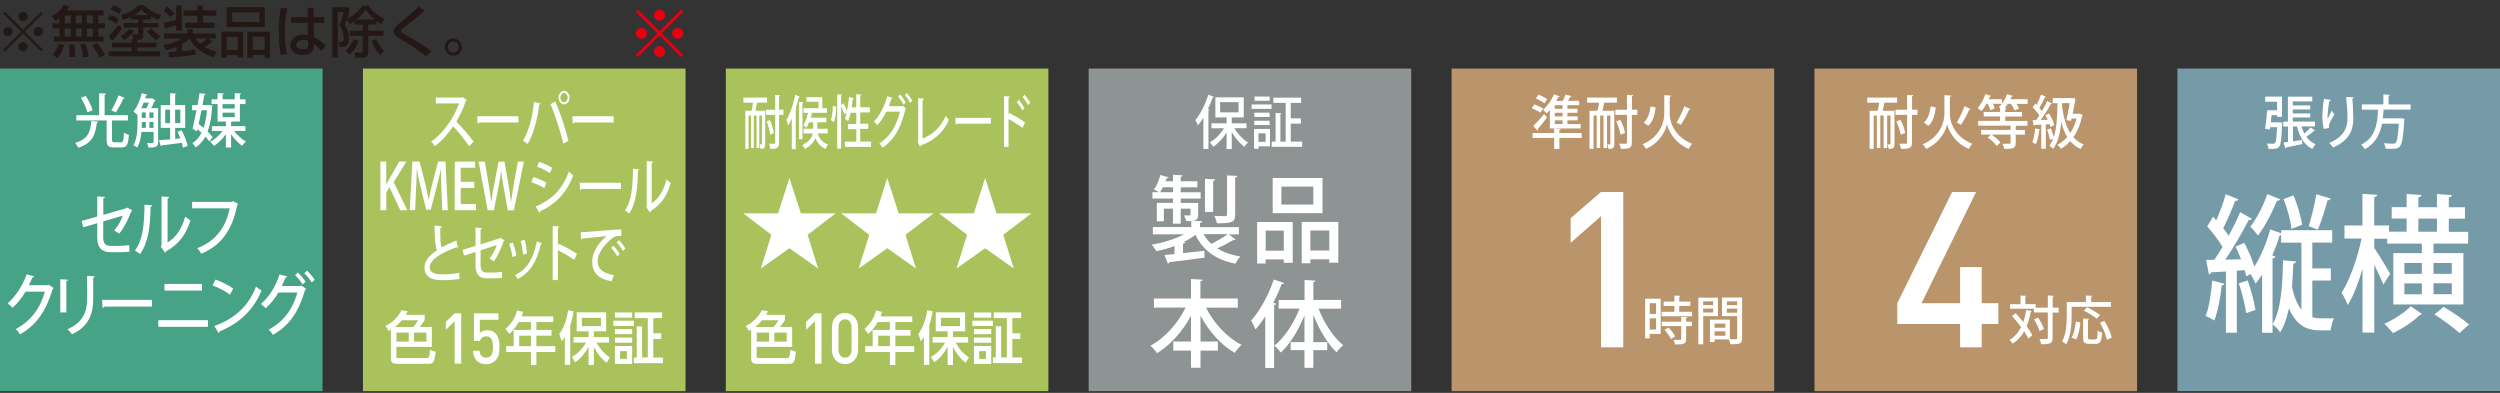 <?xml version="1.0" encoding="UTF-8"?><svg id="uuid-93906d51-2a1d-4f37-86c9-0678bbe8ff5c" xmlns="http://www.w3.org/2000/svg" width="302.25" height="47.5" viewBox="0 0 302.25 47.5"><rect x="0" y="0" width="302.25" height="47.5" fill="#333333" stroke="none"/><g><g><g><rect x="175.5" y="8.29" width="39" height="39" fill="#ba946a"/><g><path d="M188.92,14.55h-.94v.45h.94v-.45Zm0-.91h-.94v.43h.94v-.43Zm0-.92h-.94v.43h.94v-.43Zm-1.54,2.81v-2.22c-.13,.15-.26,.29-.39,.41-.1-.13-.31-.34-.44-.44,.51-.43,1.03-1.16,1.33-1.88l.69,.27c-.03,.06-.1,.07-.16,.06-.07,.15-.16,.32-.24,.47h.77c.13-.24,.25-.54,.33-.76l.73,.18c-.01,.06-.07,.08-.16,.08-.07,.15-.17,.32-.28,.49h1.36v.53h-1.42v.43h1.22v.49h-1.22v.43h1.24v.48h-1.24v.45h1.61v.53h-3.74Zm-1.38-4.08c.36,.13,.81,.36,1.05,.54l-.33,.51c-.22-.19-.68-.44-1.03-.6l.32-.46Zm-.62,3.77c.36-.34,.88-.9,1.31-1.45l.33,.45c-.36,.5-.79,1.02-1.1,1.38,0,.03,.01,.05,.01,.08,0,.05-.02,.09-.05,.12l-.51-.57Zm5.85,.86v.6h-2.7v1.33h-.63v-1.33h-2.61v-.6h2.61v-.54l.79,.06c0,.06-.05,.1-.16,.11v.37h2.7Zm-5.72-3.46c.34,.12,.81,.34,1.05,.5l-.32,.51c-.23-.17-.69-.41-1.05-.55l.31-.46Z" fill="#fff"/><path d="M195.9,14.49c.27,.5,.51,1.16,.57,1.59l-.55,.21c-.05-.43-.28-1.1-.53-1.62l.51-.18Zm2.05-1.22v.62h-.66v3.33c0,.64-.24,.79-1.32,.78-.03-.18-.12-.46-.21-.63,.21,0,.41,.01,.56,.01,.34,0,.38,0,.38-.16v-3.33h-1.4v-.62h1.4v-1.8l.75,.04c0,.06-.05,.1-.15,.12v1.63h.66Zm-2.78,.13v4c0,.49-.15,.6-.71,.6-.01-.15-.08-.39-.14-.54,.14,0,.26,0,.31,0,.04,0,.06-.02,.06-.08v-3.41h-.4v3.93h-.43v-3.93h-.4v3.93h-.42v-3.93h-.38v4.03h-.49v-4.61h.97c.07-.29,.14-.66,.19-.98h-1.45v-.61h3.6v.61h-1.52c-.06,.31-.15,.67-.23,.98h1.45Z" fill="#fff"/><path d="M202.7,14.82c.32-.52,.72-1.35,.94-1.98l.75,.36c-.03,.06-.1,.07-.18,.06-.24,.56-.67,1.34-.99,1.83l-.52-.28Zm-3.98,0c.51-.43,.73-1.18,.83-1.97l.62,.15c-.11,.86-.32,1.72-.9,2.21l-.55-.39Zm2.49-3.32l.84,.06c0,.08-.08,.13-.18,.16v2.06c0,.93,.53,2.75,2.71,3.6-.14,.15-.33,.43-.42,.62-1.76-.74-2.47-2.28-2.62-2.98-.15,.71-.81,2.2-2.53,2.98-.08-.15-.29-.43-.43-.56,2.12-.87,2.63-2.72,2.63-3.65v-2.29Z" fill="#fff"/></g><polygon points="193.56 41.99 193.56 26.14 189.89 29.36 189.89 26.38 193.56 23.21 196.25 23.21 196.25 41.99 193.56 41.99" fill="#fff"/><g><path d="M202.01,40.98c-.13-.31-.47-.77-.77-1.1l.48-.28c.32,.32,.67,.76,.81,1.07l-.52,.31Zm1.99-2.63c0,.06-.04,.09-.15,.11v.44h.7v.53h-.7v1.56c0,.58-.24,.66-1.34,.66-.02-.16-.11-.4-.19-.56,.18,0,.36,0,.5,0,.43,0,.44,0,.44-.11v-1.56h-2.36v-.53h2.36v-.58l.73,.03Zm-.98-.65h1.55v.54h-3.68v-.54h1.54v-.71h-1.3v-.53h1.3v-.73l.74,.04c0,.06-.04,.09-.15,.11v.58h1.34v.53h-1.34v.71Zm-3.57,2.14h.77v-1.35h-.77v1.35Zm.77-3.18h-.77v1.3h.77v-1.3Zm.56-.54v4.25h-1.33v.54h-.55v-4.79h1.88Z" fill="#fff"/><path d="M208.78,37.8h1.25v-.49h-1.25v.49Zm1.25-1.36h-1.25v.45h1.25v-.45Zm-2.74,4.15h1.3v-.53h-1.3v.53Zm1.3-1.47h-1.3v.5h1.3v-.5Zm2.03-3.13v4.89c0,.7-.3,.74-1.42,.74-.02-.16-.11-.42-.19-.59h-1.73v.32h-.55v-2.7h2.41v2.36c.16,0,.32,0,.45,0,.42,0,.43,0,.43-.15v-2.64h-1.83v-2.25h2.42Zm-4.71,1.79h1.21v-.48h-1.21v.48Zm1.21-1.35h-1.21v.45h1.21v-.45Zm.57,1.79h-1.77v3.41h-.59v-5.64h2.37v2.24Z" fill="#fff"/></g></g><g><rect x="219.37" y="8.29" width="39" height="39" fill="#ba946a"/><g><path d="M229.77,14.49c.27,.5,.51,1.16,.57,1.59l-.55,.21c-.05-.43-.28-1.1-.53-1.62l.51-.18Zm2.05-1.22v.62h-.66v3.33c0,.64-.24,.79-1.32,.78-.03-.18-.12-.46-.21-.63,.21,0,.41,.01,.56,.01,.34,0,.38,0,.38-.16v-3.33h-1.4v-.62h1.4v-1.8l.75,.04c0,.06-.05,.1-.15,.12v1.63h.66Zm-2.78,.13v4c0,.49-.15,.6-.71,.6-.01-.15-.08-.39-.14-.54,.14,0,.26,0,.31,0,.04,0,.06-.02,.06-.08v-3.41h-.4v3.93h-.43v-3.93h-.4v3.93h-.42v-3.93h-.38v4.03h-.49v-4.61h.97c.07-.29,.14-.66,.19-.98h-1.45v-.61h3.61v.61h-1.52c-.06,.31-.15,.67-.23,.98h1.45Z" fill="#fff"/><path d="M236.57,14.82c.32-.52,.72-1.35,.94-1.98l.75,.36c-.03,.06-.1,.07-.18,.06-.24,.56-.67,1.34-.99,1.83l-.52-.28Zm-3.98,0c.51-.43,.73-1.18,.83-1.97l.62,.15c-.11,.86-.32,1.72-.9,2.21l-.55-.39Zm2.49-3.32l.84,.06c0,.08-.08,.13-.18,.16v2.06c0,.93,.53,2.75,2.71,3.6-.14,.15-.33,.43-.42,.62-1.76-.74-2.47-2.28-2.62-2.98-.15,.71-.8,2.2-2.53,2.98-.08-.15-.29-.43-.43-.56,2.12-.87,2.63-2.72,2.63-3.65v-2.29Z" fill="#fff"/><path d="M245.14,12v.56h-1.35c.13,.2,.25,.4,.31,.55l-.53,.24c-.08-.21-.26-.53-.44-.79h-.39c-.12,.19-.25,.36-.39,.53h.24c0,.07-.05,.11-.15,.13v.32h2.03v.55h-2.03v.53h2.68v.58h-1.28s-.06,.06-.14,.06v.45h1.11v.57h-1.11v1c0,.67-.3,.72-1.39,.72-.03-.19-.13-.44-.21-.62,.38,0,.73,0,.84,0,.1,0,.14-.04,.14-.13v-.98h-2.31c.4,.26,.86,.65,1.09,.95l-.45,.43c-.21-.31-.67-.73-1.09-1.01l.4-.37h-1.2v-.57h3.56v-.51h-3.92v-.58h2.65v-.53h-1.98v-.55h1.98v-.47c-.06-.04-.12-.08-.16-.11,.13-.11,.25-.25,.38-.4h-1.09c.1,.2,.18,.4,.22,.55l-.53,.23c-.05-.2-.17-.51-.3-.78h-.17c-.18,.33-.39,.64-.6,.87-.12-.11-.34-.26-.48-.34,.38-.4,.75-1.07,.96-1.71l.69,.23c-.02,.06-.08,.08-.16,.07-.04,.1-.08,.22-.13,.32h1.6v.53c.25-.33,.48-.74,.62-1.15,.31,.1,.51,.16,.69,.23-.02,.05-.07,.08-.15,.07-.04,.1-.09,.22-.14,.32h2.08Z" fill="#fff"/><path d="M249.83,14.54c.14-.63,.29-1.45,.4-2.07h-.93c0,.13,0,.25,0,.38,.18,1.27,.47,2.39,.99,3.23,.33-.48,.59-1.07,.77-1.74h-.61l-.06,.27-.55-.08Zm1.59-.81l.38,.18s-.05,.07-.07,.1c-.21,1.03-.58,1.89-1.06,2.57,.34,.39,.75,.69,1.25,.88-.13,.13-.3,.37-.38,.55-.51-.22-.91-.54-1.25-.94-.34,.38-.72,.69-1.13,.92-.08-.15-.29-.39-.42-.49,.44-.23,.84-.54,1.19-.93-.32-.51-.54-1.12-.72-1.81h0c-.14,1.37-.42,2.5-.98,3.24-.1-.1-.32-.3-.46-.39,.18-.23,.33-.51,.46-.84l-.38,.15c-.06-.34-.21-.85-.36-1.25l.47-.16c.13,.34,.26,.75,.34,1.07,.34-1.04,.43-2.48,.45-4.1h-.58v-.62h2.44s.32,.06,.32,.06l-.03,.14c-.07,.42-.19,1.06-.31,1.69h.75l.1-.02Zm-3.52,1.64c-.03-.1-.06-.23-.1-.36l-.46,.03v2.95h-.55v-2.92c-.31,.02-.59,.03-.81,.04-.01,.06-.06,.09-.11,.1l-.13-.69h.43c.12-.17,.25-.36,.38-.56-.19-.32-.51-.7-.81-.99l.31-.44c.06,.05,.11,.1,.17,.16,.21-.39,.42-.89,.54-1.26l.62,.28s-.09,.06-.16,.06c-.16,.37-.43,.9-.66,1.28,.12,.13,.22,.27,.31,.39,.25-.42,.47-.86,.64-1.22l.6,.3s-.08,.06-.16,.06c-.31,.57-.79,1.33-1.23,1.92l.86-.02c-.09-.2-.19-.39-.29-.56l.45-.2c.26,.43,.54,1.02,.63,1.4l-.48,.24Zm-1.21,.31s-.06,.08-.14,.08c-.07,.58-.22,1.26-.41,1.68-.11-.09-.31-.18-.44-.24,.18-.39,.29-1.06,.36-1.68l.62,.16Z" fill="#fff"/></g><polygon points="239.59 39.17 239.59 41.99 236.98 41.99 236.98 39.17 229.38 39.17 229.38 36.66 236.01 23.21 238.91 23.21 232.31 36.66 236.98 36.66 236.98 32.29 239.59 32.29 239.59 36.66 241.6 36.66 241.6 39.17 239.59 39.17" fill="#fff"/><g><path d="M246.39,38.38c.3,.43,.61,1,.71,1.39l-.52,.26c-.1-.38-.38-.97-.67-1.41l.48-.23Zm2.5-1.17v.58h-.73v3.06c0,.67-.26,.77-1.39,.77-.02-.18-.11-.46-.19-.64,.23,0,.43,.01,.6,.01,.37,0,.4,0,.4-.15v-3.06h-1.68v-.45h-2.88v-.55h1.26v-1.05l.72,.04c0,.05-.04,.08-.14,.1v.9h1.25v.43h1.47v-1.48l.74,.04c0,.06-.04,.09-.15,.11v1.33h.73Zm-5.2,.66c.3,.32,.63,.69,.93,1.06,.15-.44,.27-.93,.35-1.46l.7,.14s-.06,.08-.15,.08c-.12,.65-.28,1.24-.5,1.76,.29,.39,.54,.76,.69,1.08l-.48,.41c-.12-.26-.3-.56-.51-.88-.35,.62-.8,1.12-1.39,1.48-.08-.13-.25-.34-.37-.45,.61-.35,1.06-.88,1.39-1.55-.34-.47-.73-.93-1.1-1.33l.42-.34Z" fill="#fff"/><path d="M254.71,41.07c-.09-.55-.43-1.41-.82-2.07l.54-.2c.4,.64,.77,1.47,.87,2.03l-.59,.24Zm-2.38-3.91c.52,.24,1.22,.64,1.57,.93l-.42,.44c-.33-.29-1.01-.71-1.55-.98l.4-.39Zm.12,3.62c0,.22,.04,.26,.24,.26h.65c.21,0,.25-.16,.26-1.07,.13,.1,.38,.2,.54,.24-.06,1.06-.2,1.36-.76,1.36h-.79c-.59,0-.74-.18-.74-.79v-2.27l.74,.04c0,.05-.04,.09-.15,.1v2.12Zm-.93-1.79c-.07,.71-.22,1.55-.53,2.06l-.54-.25c.3-.48,.45-1.25,.52-1.93l.54,.12Zm-1.06-1.9v1.06c0,1-.09,2.49-.65,3.48-.11-.1-.37-.28-.51-.34,.52-.91,.57-2.22,.57-3.14v-1.63h2.32v-.79l.77,.04c0,.06-.04,.09-.14,.11v.64h2.39v.57h-4.74Z" fill="#fff"/></g></g></g><g><rect x="263.25" y="8.29" width="39" height="39" fill="#769ba8"/><g><path d="M278.25,15.29c.09,.3,.2,.59,.34,.85,.27-.23,.57-.51,.76-.73l.57,.38s-.1,.05-.16,.04c-.23,.21-.61,.5-.92,.7,.29,.41,.67,.72,1.13,.9-.14,.13-.32,.4-.41,.58-.98-.48-1.54-1.44-1.85-2.72h-.49v1.79l1.1-.16,.03,.5c-.73,.16-1.47,.31-1.96,.41,0,.06-.05,.1-.1,.1l-.21-.7c.16-.02,.34-.04,.54-.07v-1.87h-.57v-.58h.56v-3.02h2.94v.57h-2.35v.49h2.1v.48h-2.1v.49h2.1v.48h-2.1v.5h2.68v.58h-1.64Zm-2.79-.5h.13s.34,.03,.34,.03c0,.06,0,.14-.02,.21-.08,1.78-.16,2.46-.35,2.7-.19,.24-.42,.27-.88,.27-.14,0-.28,0-.43,0-.01-.2-.08-.47-.19-.65,.32,.03,.62,.03,.75,.03,.11,0,.17-.01,.24-.08,.12-.13,.19-.65,.25-1.92h-.84l-.04,.29-.57-.1c.1-.59,.2-1.52,.25-2.24h1.2v-1.03h-1.44v-.62h2.03v2.45h-.58v-.2h-.68c-.03,.29-.06,.58-.09,.86h.94Z" fill="#fff"/><path d="M284.57,11.76c0,.09-.06,.13-.17,.16,.05,.58,.11,1.56,.11,2.41,0,1.36-.43,2.61-2.44,3.51-.1-.15-.32-.43-.46-.56,1.78-.74,2.2-1.88,2.2-2.93,0-.92-.08-1.92-.16-2.62l.91,.04Zm-3.62,3.83c-.12-.43-.18-1.02-.18-1.42,0-.59,.06-1.35,.2-2.22l.84,.13c-.02,.09-.1,.11-.18,.13-.12,.55-.23,1.43-.23,1.95,0,.1,0,.18,.01,.24,.13-.32,.36-.76,.5-1.02,.07,.13,.23,.34,.31,.44-.38,.65-.66,1.17-.66,1.47,0,.06,0,.12,.02,.19l-.64,.11Z" fill="#fff"/><path d="M291.44,13.25h-3.26c-.03,.34-.05,.7-.1,1.06h2.12l.14-.02,.36,.07c0,.06-.01,.14-.02,.2-.13,2.05-.27,2.84-.53,3.14-.21,.24-.43,.29-1.01,.29-.21,0-.47,0-.73-.02,0-.2-.1-.47-.21-.65,.46,.04,.92,.05,1.1,.05,.15,0,.23-.01,.32-.09,.18-.17,.31-.83,.4-2.33h-2.03c-.23,1.2-.75,2.37-2.09,3.09-.09-.18-.27-.41-.44-.55,1.8-.88,1.97-2.64,2.05-4.23h-1.96v-.64h2.6v-1.21l.79,.06c0,.06-.04,.1-.16,.11v1.05h2.66v.64Z" fill="#fff"/><path d="M281.79,24.01c-.05,.13-.18,.2-.39,.21-.27,1.04-.77,2.6-1.17,3.55-.31-.13-.79-.32-1.11-.43,.34-1.06,.74-2.69,.92-3.85l1.76,.52Zm-4.51-.39c.48,1.11,.9,2.58,1.05,3.55l-1.29,.5c-.1-.98-.5-2.47-.95-3.6l1.19-.45Zm-1.61,.48c-.08,.14-.21,.2-.37,.16-.6,1.45-1.48,3.13-2.3,4.21-.23-.27-.66-.81-.93-1.06,.73-.93,1.55-2.49,2.05-3.94l1.56,.63Zm-4.11,13.77c-.13-.99-.5-2.47-.89-3.62l1.08-.34c.4,1.13,.79,2.6,.93,3.56l-1.13,.39Zm8,.48c.34,.11,.69,.14,1.05,.14h1.56c-.19,.34-.35,1.06-.4,1.45h-1.3c-1.53,0-2.83-.54-3.74-2.67-.23,1.11-.56,2.11-1.06,2.92-.19-.32-.58-.75-.92-.97,1.05-1.77,1.22-4.89,1.27-7.75l1.58,.14c-.02,.14-.13,.23-.34,.27-.03,.89-.08,1.84-.16,2.79,.27,1.31,.68,2.18,1.14,2.78v-8.11h-2.45v-.89s-.11,.02-.18,.02c-.24,.81-.56,1.63-.9,2.42l.39,.11c-.03,.13-.13,.21-.35,.25v8.99h-1.26v-7.04c-.26,.39-.51,.77-.79,1.09-.11-.27-.39-.81-.6-1.15l-.53,.27c-.05-.23-.11-.48-.19-.75l-.95,.07v7.5h-1.32v-7.41c-.68,.03-1.29,.09-1.79,.11-.03,.14-.15,.23-.26,.25l-.34-1.75,1-.02c.32-.47,.64-.98,.98-1.56-.47-.79-1.19-1.76-1.85-2.47l.71-1.18c.13,.13,.26,.27,.39,.43,.44-1,.89-2.22,1.14-3.15l1.53,.63c-.06,.13-.19,.18-.4,.18-.34,.98-.93,2.31-1.43,3.31,.24,.3,.48,.63,.66,.91,.53-.99,1.03-2.01,1.38-2.86l1.43,.8c-.06,.11-.21,.16-.4,.16-.71,1.4-1.82,3.31-2.82,4.78l1.9-.04c-.21-.52-.43-1.06-.66-1.52l1.05-.47c.48,.89,.97,2,1.22,2.88,.77-1.2,1.48-2.86,1.92-4.51l1.32,.48v-.38h6.17v1.5h-2.4v3.12h2.24v1.47h-2.24v4.42Zm-10.63-4.06c-.03,.13-.13,.21-.32,.2-.16,1.49-.48,3.2-.9,4.26-.26-.18-.74-.41-1.05-.55,.42-1,.66-2.7,.8-4.28l1.47,.38Z" fill="#fff"/><path d="M297.34,40.27c-.64-.63-1.98-1.59-3.01-2.26l1.1-.91c1.01,.59,2.37,1.5,3.08,2.13l-1.16,1.04Zm-.92-6.02h-2.21v1.32h2.21v-1.32Zm0-2.45h-2.21v1.31h2.21v-1.31Zm-4.04-3.78h2.25v-1.59h-2.25v1.59Zm-1.69,7.56h2.11v-1.32h-2.11v1.32Zm0-2.47h2.11v-1.31h-2.11v1.31Zm2.13,4.85c-.05,.07-.16,.11-.29,.13-.69,.73-2.09,1.66-3.24,2.18-.23-.34-.68-.82-1.02-1.13,1.14-.48,2.51-1.4,3.19-2.11l1.35,.93Zm-5.77-7.97c.45,.65,1.66,2.63,1.92,3.1l-.82,1.32c-.21-.57-.68-1.54-1.1-2.4v8.2h-1.42v-7.72c-.5,1.74-1.13,3.35-1.79,4.39-.16-.45-.5-1.11-.74-1.49,.98-1.5,1.93-4.21,2.41-6.55h-2.06v-1.58h2.17v-3.82l1.79,.11c-.02,.14-.13,.25-.37,.29v3.42h1.79v.75h2.13v-1.59h-1.8v-1.38h1.8v-1.59l1.79,.13c-.02,.14-.13,.23-.37,.29v1.18h2.25v-1.59l1.8,.13c-.02,.14-.11,.23-.37,.29v1.18h1.95v1.38h-1.95v1.59h2.34v1.42h-4.19v1.15h3.61v6.21h-8.47v-6.21h3.45v-1.15h-4.19v-.59h-1.56v1.15Z" fill="#fff"/></g></g><g><rect y="8.29" width="39" height="39" fill="#47a385"/><g><path d="M13.46,13.33c.3-.47,.66-1.23,.86-1.8l.77,.32s-.09,.08-.19,.08c-.21,.5-.6,1.21-.9,1.66l-.55-.25Zm-3.09-1.73c.35,.54,.7,1.26,.83,1.73l-.63,.25c-.12-.46-.45-1.21-.78-1.76l.58-.22Zm3.18,5.31c0,.24,.05,.29,.3,.29h.8c.25,0,.3-.17,.33-1.17,.14,.11,.42,.23,.6,.28-.08,1.19-.24,1.51-.88,1.51h-.94c-.69,0-.87-.21-.87-.91v-2.35h-3.66v-.63h2.76v-2.66l.83,.04c0,.06-.06,.11-.17,.12v2.5h2.82v.63h-1.85l-.08,.02v2.33Zm-1.67-2.2c-.01,.06-.07,.1-.17,.12-.17,1.34-.44,2.45-2.24,3.03-.07-.17-.25-.44-.39-.58,1.63-.48,1.85-1.4,1.96-2.65l.84,.08Z" fill="#fff"/><path d="M21.8,13.26h-.63v1.63h.63v-1.63Zm-1.83,1.63h.59v-1.63h-.59v1.63Zm2,.86c.32,.61,.62,1.4,.71,1.9l-.55,.2c-.03-.17-.08-.37-.14-.58-.92,.12-1.84,.24-2.45,.31-.01,.06-.05,.09-.1,.1l-.22-.73,1.35-.1v-1.39h-1.14v-2.75h1.14v-1.44l.76,.05c0,.06-.05,.09-.15,.1v1.29h1.21v2.75h-1.21v1.33l.63-.06c-.1-.28-.23-.56-.34-.81l.51-.17Zm-3.91-.29h.5v-.71h-.5v.71Zm0-1.2h.5v-.67h-.5v.67Zm-.92,0h.48v-.67h-.48v.67Zm0,.49v.22c0,.15,0,.32,0,.49h.49v-.71h-.48Zm.57-1.67c.1-.19,.21-.43,.29-.67h-.63c-.09,.23-.19,.46-.3,.67h.64Zm1.41,0v4.1c0,.62-.35,.66-1.17,.66-.02-.15-.1-.41-.19-.55,.16,0,.31,0,.43,0,.36,0,.38,0,.38-.13v-1.21h-1.47c-.06,.67-.2,1.37-.52,1.89-.1-.09-.33-.24-.46-.29,.45-.74,.5-1.8,.5-2.59v-1.18l-.06,.08c-.1-.11-.3-.28-.43-.37,.43-.5,.8-1.37,1.01-2.22l.68,.19s-.06,.08-.15,.08c-.03,.12-.07,.25-.11,.36h.74l.09-.03,.41,.27s-.06,.06-.11,.06c-.1,.27-.26,.6-.41,.88h.84Z" fill="#fff"/><path d="M26.91,14.16h1.47v-.54h-1.47v.54Zm1.47-1.57h-1.47v.53h1.47v-.53Zm1.29,3.24h-1.38c.38,.5,.94,1,1.44,1.28-.15,.12-.35,.36-.46,.52-.45-.32-.96-.85-1.33-1.4v1.61h-.63v-1.61c-.41,.57-.95,1.1-1.44,1.42-.1-.15-.31-.39-.45-.51,.52-.27,1.11-.79,1.5-1.31h-1.3v-.57h1.69v-.57h-1v-2.11h-.73v-.57h.73v-.75l.75,.04c0,.06-.05,.1-.15,.12v.59h1.47v-.75l.78,.04c0,.06-.05,.1-.16,.12v.59h.68v.57h-.68v2.11h-.92s-.07,.06-.14,.06v.5h1.73v.57Zm-5.31-2.5c-.11,.56-.23,1.13-.34,1.65,.19,.15,.39,.32,.59,.49,.21-.6,.34-1.31,.42-2.14h-.67Zm1.32-.56s-.02,.08-.03,.12c-.07,1.23-.25,2.23-.55,3.02,.25,.25,.47,.48,.61,.68l-.39,.52c-.12-.17-.29-.39-.49-.6-.3,.57-.7,1-1.18,1.32-.09-.16-.25-.4-.39-.53,.46-.26,.82-.69,1.1-1.25-.16-.15-.32-.3-.49-.44l-.07,.27-.52-.33c.14-.58,.32-1.39,.48-2.22h-.54v-.62h.66c.1-.5,.18-1,.24-1.44l.76,.08c0,.06-.06,.09-.17,.1-.07,.38-.14,.81-.23,1.25h.87s.33,.06,.33,.06Z" fill="#fff"/><path d="M15.99,25.45s-.06,.09-.13,.11c-.31,.89-.89,2.03-1.45,2.69-.16-.13-.42-.29-.62-.39,.46-.48,.85-1.2,1.06-1.79l-2.37,.7v1.98c0,.73,.33,.98,.88,.98h1.17c.28,0,.8-.05,1.09-.1,0,.25,.01,.57,.03,.8-.29,.04-.8,.06-1.09,.06h-1.19c-1.03,0-1.61-.53-1.61-1.71v-1.79l-1.7,.48-.18-.76,1.88-.53v-2.43l.93,.06c0,.1-.08,.15-.2,.17v1.99l2.8-.8,.09-.08,.62,.34Z" fill="#fff"/><path d="M20.25,29.32c1.08-.63,1.77-1.78,2.14-3.13,.15,.14,.47,.35,.64,.45-.52,1.67-1.39,2.88-2.92,3.73-.03,.07-.09,.14-.14,.19l-.54-.74,.1-.15v-5.92l.91,.06c-.01,.08-.06,.16-.18,.18v5.33Zm-1.87-4.49c0,.09-.07,.15-.17,.16-.04,2.28-.23,4.23-1.27,5.73-.16-.13-.43-.31-.63-.43,1.01-1.3,1.14-3.4,1.16-5.54l.92,.07Z" fill="#fff"/><path d="M28.8,24.66s-.06,.09-.12,.11c-.6,3.09-1.96,4.9-4.34,5.9-.11-.2-.34-.51-.49-.67,2.22-.82,3.5-2.6,3.92-4.81h-4.54v-.78h4.81l.13-.1,.63,.35Z" fill="#fff"/><path d="M6.49,34.82c-.02,.06-.09,.11-.13,.14-.79,2.66-1.95,4.33-3.93,5.46-.12-.19-.33-.46-.53-.63,1.85-1,2.97-2.53,3.53-4.53H3.09c-.39,.68-.96,1.4-1.58,1.95-.14-.16-.39-.39-.59-.53,.96-.84,1.82-2.12,2.3-3.52l.92,.26c-.02,.08-.11,.12-.22,.12-.13,.33-.28,.64-.43,.94h2.3l.11-.05,.59,.39Z" fill="#fff"/><path d="M11.46,33.41c0,.08-.07,.14-.19,.16v2.58c0,1.73-.51,3.33-2.57,4.26-.11-.16-.38-.47-.54-.61,1.95-.84,2.37-2.21,2.37-3.65v-2.8l.93,.06Zm-4.17,4.35v-4l.93,.06c0,.07-.07,.14-.2,.16v3.79h-.73Z" fill="#fff"/><path d="M12.34,36.25h6.04v.82h-5.75c-.04,.08-.14,.14-.23,.15l-.06-.97Z" fill="#fff"/></g><path d="M24.42,35.13h-4.53v-.8h4.53v.8Zm.72,4.38h-6v-.8h6v.8Z" fill="#fff"/><g><path d="M25.91,39.41c2.5-.87,4.19-2.49,5.04-4.76,.21,.19,.46,.34,.67,.47-.9,2.24-2.65,3.99-5.07,4.94,0,.08-.06,.17-.12,.2l-.52-.85Zm.14-5.61c.74,.25,1.61,.69,2.14,1.09l-.38,.74c-.52-.41-1.38-.84-2.1-1.13l.34-.7Z" fill="#fff"/><path d="M37.11,32.72c.32,.3,.72,.76,.93,1.11l-.35,.32c-.19-.32-.58-.8-.9-1.11l.32-.32Zm-1.11,.23c.33,.29,.73,.78,.94,1.11l-.35,.34c-.2-.35-.61-.84-.91-1.12l.32-.33Zm1.01,1.98c-.02,.06-.09,.1-.13,.13-.81,2.77-1.97,4.33-3.87,5.42-.12-.19-.33-.46-.53-.62,1.78-.97,2.88-2.39,3.47-4.49h-2.29c-.39,.68-.93,1.35-1.54,1.9-.14-.16-.39-.38-.59-.52,.97-.79,1.81-2.13,2.27-3.58l.93,.26c-.03,.09-.12,.13-.22,.13-.13,.33-.3,.73-.44,1.02h2.24l.11-.06,.58,.39Z" fill="#fff"/></g></g><g><rect x="87.75" y="8.29" width="39" height="39" fill="#a9c25c"/><polygon points="91.98 32.46 93.26 28.39 89.86 25.79 94.07 25.79 95.44 21.52 96.82 25.79 101.04 25.79 97.64 28.39 98.91 32.46 95.44 30.01 91.98 32.46" fill="#fff"/><polygon points="103.82 32.46 105.09 28.39 101.69 25.79 105.91 25.79 107.27 21.52 108.65 25.79 112.87 25.79 109.47 28.39 110.74 32.46 107.27 30.01 103.82 32.46" fill="#fff"/><polygon points="115.65 32.46 116.92 28.39 113.52 25.79 117.74 25.79 119.1 21.52 120.48 25.79 124.7 25.79 121.3 28.39 122.57 32.46 119.1 30.01 115.65 32.46" fill="#fff"/><g><path d="M93.09,14.49c.21,.5,.4,1.16,.46,1.59l-.44,.21c-.04-.43-.22-1.1-.42-1.62l.41-.18Zm1.63-1.22v.62h-.53v3.33c0,.64-.19,.79-1.05,.78-.02-.18-.1-.46-.16-.63,.16,0,.32,.01,.44,.01,.27,0,.3,0,.3-.16v-3.33h-1.12v-.62h1.12v-1.8l.59,.04c0,.06-.04,.1-.12,.12v1.63h.53Zm-2.21,.13v4c0,.49-.12,.6-.57,.6,0-.15-.06-.39-.11-.54,.11,0,.2,0,.24,0,.03,0,.05-.02,.05-.08v-3.41h-.32v3.93h-.34v-3.93h-.32v3.93h-.34v-3.93h-.3v4.03h-.39v-4.61h.77c.06-.29,.11-.66,.15-.98h-1.15v-.61h2.86v.61h-1.21c-.05,.31-.12,.67-.19,.98h1.15Z" fill="#fff"/><path d="M100.05,16.13h-1.19c.13,.49,.44,1.05,1.25,1.33-.11,.13-.23,.38-.28,.55-.69-.28-1.04-.8-1.24-1.32-.2,.48-.58,.95-1.28,1.32-.07-.14-.21-.36-.31-.48,.84-.38,1.15-.91,1.26-1.4h-1.1v-.57h1.16v-.78h-.5c-.1,.26-.22,.5-.34,.68-.09-.1-.25-.25-.36-.32,.23-.35,.44-.93,.57-1.5h-.54v-.56h1.82v-.78h-1.48v-.55h1.93v1.33h.56v.56h-2.07l.32,.13s-.05,.08-.11,.08c-.03,.13-.07,.25-.1,.38h1.88v.55h-1.09v.78h1.26v.57Zm-2.92-3.79c0,.06-.04,.09-.11,.11v4.37h-.43v-4.52l.54,.05Zm-1.39,1.97c-.14,.32-.29,.62-.44,.88-.04-.17-.15-.53-.22-.69,.42-.69,.83-1.87,1.07-3.04l.55,.24s-.06,.08-.13,.08c-.11,.45-.24,.9-.38,1.35l.13,.06s-.05,.09-.12,.11v4.72h-.47v-3.7Z" fill="#fff"/><path d="M104.01,17.12h1.3v.64h-3.17v-.64h1.39v-1.5h-1.02v-.62h1.02v-1.37h-.68c-.09,.39-.19,.74-.31,1.02-.09-.09-.28-.23-.4-.3,.09-.21,.17-.46,.23-.76l-.28,.25c-.08-.26-.25-.67-.4-1v5.13h-.47v-6.57l.59,.04c0,.06-.04,.1-.12,.12v1.16l.29-.24c.15,.29,.32,.67,.42,.94,.11-.52,.2-1.12,.25-1.7l.57,.16c0,.06-.05,.08-.12,.08-.04,.34-.09,.68-.14,1.02h.56v-1.59l.61,.04c0,.06-.04,.1-.13,.12v1.42h1.16v.62h-1.16v1.37h.98v.62h-.98v1.5Zm-2.92-4.23c0,.64-.08,1.41-.27,1.89l-.38-.27c.17-.4,.24-1.11,.25-1.7l.39,.08Z" fill="#fff"/><path d="M109.62,11.23c.23,.25,.52,.65,.67,.95l-.25,.27c-.13-.27-.41-.69-.64-.95l.23-.27Zm-.79,.2c.24,.25,.52,.67,.67,.95l-.25,.29c-.14-.3-.43-.72-.65-.95l.23-.28Zm.72,1.69s-.06,.08-.09,.11c-.58,2.37-1.4,3.7-2.76,4.64-.09-.16-.23-.39-.38-.53,1.27-.83,2.05-2.05,2.48-3.84h-1.63c-.28,.58-.66,1.16-1.1,1.63-.1-.13-.28-.32-.42-.44,.69-.67,1.29-1.82,1.62-3.06l.66,.22c-.02,.08-.09,.11-.16,.11-.09,.28-.22,.62-.31,.88h1.6l.08-.05,.42,.34Z" fill="#fff"/><path d="M111.54,16.75c1.21-.47,2.21-1.35,2.8-2.74,.09,.16,.27,.39,.38,.5-.68,1.54-1.86,2.53-3.4,3.07,0,.06-.05,.13-.09,.16l-.29-.66,.07-.15v-5.06l.69,.05c0,.08-.05,.14-.16,.16v4.68Z" fill="#fff"/><path d="M115.49,14.25h4.31v.7h-4.1c-.03,.07-.1,.12-.16,.13l-.04-.83Z" fill="#fff"/><path d="M123.87,11.45c.23,.27,.53,.67,.68,.98l-.25,.27c-.15-.27-.45-.73-.67-.98l.24-.27Zm-.7,.62c.22,.24,.51,.67,.68,.99l-.25,.29c-.14-.29-.45-.75-.66-1l.23-.28Zm.47,3.42c-.47-.36-1.17-.81-1.71-1.1v3.37h-.54v-6.14l.69,.06c0,.08-.05,.13-.15,.16v2.02l.1-.2c.59,.3,1.37,.76,1.89,1.14l-.29,.67Z" fill="#fff"/><path d="M93.61,41.3h1.51v-1.09h-1.51v1.09Zm-2.12,0h1.49v-1.09h-1.49v1.09Zm2.04-1.76c.27-.31,.53-.73,.58-.82h-1.96c-.32,.37-.58,.61-.85,.82h2.23Zm-2.71,.33s-.08,.04-.27,.14l-.39-.61c1.07-.46,1.69-1.4,1.95-1.89l.75,.12c-.09,.17-.14,.27-.24,.43h2.28v.65c-.14,.22-.44,.61-.6,.82h1.47v2.41h-4.29v1.18c0,.17,.11,.17,.17,.17h3.43c.38,0,.39-.14,.47-.99l.68,.23c-.16,1.4-.32,1.45-.85,1.45h-4c-.29,0-.56-.16-.56-.6v-3.51Z" fill="#fff"/></g><polygon points="98.53 43.97 98.53 38.83 97.46 39.87 97.46 38.91 98.53 37.88 99.32 37.88 99.32 43.97 98.53 43.97" fill="#fff"/><g><path d="M102.96,39.6c0-.59-.3-.99-.8-.99s-.79,.4-.79,.99v2.65c0,.59,.29,.99,.79,.99s.8-.4,.8-.99v-2.65Zm-.8,4.42c-.87,0-1.58-.66-1.58-1.74v-2.7c0-1.09,.71-1.74,1.58-1.74s1.59,.66,1.59,1.74v2.7c0,1.08-.72,1.74-1.59,1.74" fill="#fff"/><path d="M107.59,40.58h-1.42v1.27h1.42v-1.27Zm2.7-2.35v.71h-2.04v.95h1.83v.69h-1.83v1.27h2.28v.71h-2.28v1.58h-.66v-1.58h-2.99v-.71h.9v-1.96h2.09v-.95h-1.47c-.45,.78-.82,1.14-1.15,1.44l-.45-.62c.68-.58,1.16-1.3,1.4-2.24l.72,.2c-.08,.27-.12,.37-.18,.53h3.82Z" fill="#fff"/><path d="M113.76,39.43h2.3v-1.01h-2.3v1.01Zm-1.2,3.72c.7-.4,1.28-.98,1.7-1.73h-1.51v-.67h1.82v-.69h-1.44v-2.3h3.56v2.3h-1.48v.69h1.83v.67h-1.51c.6,1.1,1.31,1.58,1.61,1.79l-.39,.65c-.99-.76-1.45-1.75-1.54-1.94v2.21h-.64v-2.21c-.37,.67-.86,1.36-1.63,1.88l-.38-.65Zm-.87-2.39c-.13,.2-.21,.32-.37,.5l-.29-.89c.51-.65,.9-1.7,1.06-2.85l.67,.11c-.05,.32-.14,.89-.41,1.73v4.75h-.65v-3.37Z" fill="#fff"/></g><path d="M121.04,39.44v3.78h.69v-4.76h-1.58v-.69h3.31v.69h-1.07v1.83h.96v.69h-.96v2.24h1.17v.68h-3.52v-.68h.35v-3.78h.65Zm-1.84,3.01h-.82v.94h.82v-.94Zm.64,1.54h-2.09v-2.16h2.09v2.16Zm0-2.55h-2.09v-.63h2.09v.63Zm0-1.04h-2.09v-.62h2.09v.62Zm0-1.99h-2.09v-.63h2.09v.63Zm.2,1h-2.48v-.64h2.48v.64Z" fill="#fff"/></g><g><rect x="131.62" y="8.29" width="39" height="39" fill="#8e9493"/><g><path d="M147.51,13.58h2.23v-1.23h-2.23v1.23Zm3.18,1.92h-1.45c.4,.69,1.03,1.36,1.64,1.72-.14,.12-.34,.36-.43,.53-.55-.4-1.12-1.07-1.53-1.78v2.05h-.62v-2.01c-.44,.72-1.03,1.35-1.62,1.73-.1-.16-.29-.4-.42-.53,.64-.35,1.29-1,1.72-1.7h-1.51v-.6h1.83v-.72h-1.36v-2.42h3.43v2.42h-1.45v.72h1.78v.6Zm-5.19-1.29c-.21,.35-.44,.67-.67,.95-.06-.16-.21-.5-.3-.66,.59-.69,1.19-1.87,1.55-3.04l.7,.26c-.02,.06-.08,.08-.17,.08-.16,.47-.36,.94-.57,1.39l.2,.06c0,.06-.05,.09-.14,.11v4.65h-.61v-3.8Z" fill="#fff"/><path d="M156.05,17.12h1.38v.63h-3.68v-.63h.47v-3.47l.72,.05s-.04,.09-.14,.11v3.32h.64v-4.69h-1.49v-.63h3.36v.63h-1.26v1.87h1.23v.63h-1.23v2.19Zm-3.04-1h-.86v1.03h.86v-1.03Zm.49-3.93h-1.82v-.52h1.82v.52Zm-1.86,2.41h1.86v.52h-1.86v-.52Zm1.86-.46h-1.86v-.52h1.86v.52Zm.04,1.45v2.1h-1.39v.3h-.53v-2.4h1.92Zm-2.22-2.96h2.41v.53h-2.41v-.53Z" fill="#fff"/><path d="M149.59,21.28c-.01,.09-.08,.16-.26,.18v4.49c0,.94-.4,1.05-2.19,1.05-.06-.26-.19-.64-.33-.88,.58,.01,1.15,.01,1.32,.01,.16-.01,.22-.06,.22-.21v-4.71l1.25,.06Zm-2.67,.41c-.01,.09-.08,.15-.25,.18v3.75h-.99v-4l1.24,.07Zm-1.4,6.62c.24,.44,.56,.84,.93,1.17,.66-.32,1.48-.8,1.99-1.17h-2.92Zm-4.92-5.67c-.11,.22-.23,.42-.34,.6h1.56v-.6h-1.22Zm7.93,5.67l.85,.64c-.05,.07-.16,.09-.27,.07-.49,.3-1.28,.71-1.94,1,.76,.48,1.68,.81,2.8,.99-.22,.2-.48,.6-.61,.87-2.38-.47-3.94-1.63-4.83-3.49-.4,.31-.89,.61-1.42,.87l.18,.02c-.01,.09-.09,.16-.26,.17v1.15c.83-.08,1.71-.18,2.57-.28l.03,.83c-1.56,.22-3.22,.42-4.27,.55-.01,.09-.08,.15-.16,.17l-.42-1.04c.36-.03,.77-.07,1.22-.11v-.97c-.71,.26-1.47,.48-2.19,.62-.13-.23-.39-.6-.59-.79,1.38-.22,2.85-.68,3.93-1.25h-3.77v-.88h4.64v-.73c-.17,.01-.37,.01-.6,.01-.06-.23-.18-.49-.29-.69,.32,.01,.58,.01,.67,.01,.09-.01,.13-.04,.13-.13v-.69h-1.18v1.81h-.94v-1.81h-1.1v1.52h-.85v-2.22h1.95v-.53h-2.48v-.76h.79c-.18-.12-.43-.24-.61-.33,.32-.42,.61-1.11,.79-1.76l.99,.3c-.03,.08-.13,.12-.24,.1-.03,.11-.08,.24-.14,.37h.9v-.79l1.19,.07c-.01,.09-.08,.15-.25,.17v.55h2.01v.73h-2.01v.6h2.41v.76h-2.41v.53h2.11v1.38c0,.45-.06,.63-.55,.77l1.05,.06c-.01,.1-.08,.16-.28,.2v.51h4.7v.88h-1.26Z" fill="#fff"/></g><path d="M158.42,30.29h2.29v-2.42h-2.29v2.42Zm-1.04-3.46h4.42v4.93h-1.09v-.41h-2.29v.48h-1.04v-5Zm1.4-4.27h-3.86v2.17h3.86v-2.17Zm1.11,3.21h-6.02v-4.25h6.02v4.25Zm-4.68,2.11h-2.19v2.43h2.19v-2.43Zm-3.22,3.98v-5.02h4.3v4.93h-1.08v-.41h-2.19v.5h-1.03Z" fill="#fff"/><g><path d="M149.66,37.2h-3.85c.94,1.88,2.54,3.61,4.3,4.5-.26,.22-.64,.66-.83,.96-1.66-.95-3.12-2.6-4.14-4.49v3.12h2.1v1.1h-2.1v2.07h-1.15v-2.07h-2.14v-1.1h2.14v-3.12c-1.03,1.91-2.48,3.54-4.11,4.53-.18-.28-.54-.69-.78-.91,1.71-.91,3.29-2.68,4.24-4.6h-3.83v-1.1h4.48v-2.36l1.42,.09c-.01,.09-.09,.16-.28,.19v2.07h4.52v1.1Z" fill="#fff"/><path d="M162.13,37.32h-2.72c.68,1.74,1.81,3.48,2.99,4.42-.26,.19-.62,.57-.81,.85-1.09-1.02-2.11-2.74-2.81-4.54v3.31h1.68v.97h-1.68v2.14h-1.07v-2.14h-1.67v-.97h1.67v-3.24c-.72,1.81-1.75,3.48-2.86,4.5-.18-.25-.54-.64-.78-.83,1.2-.94,2.35-2.7,3.05-4.48h-2.53v-1.04h3.13v-2.42l1.33,.08c-.01,.09-.09,.16-.26,.18v2.15h3.35v1.04Zm-6.88-3.11c-.05,.09-.14,.13-.3,.13-.29,.77-.63,1.54-1.01,2.27l.35,.1c-.01,.09-.09,.15-.25,.17v7.6h-1.07v-6.21c-.38,.57-.78,1.1-1.18,1.56-.1-.26-.38-.81-.53-1.08,1.04-1.12,2.1-3.05,2.74-4.96l1.24,.42Z" fill="#fff"/></g></g><g><path d="M77.13,6.9l-.26-.26,2.62-2.61-2.62-2.61,.26-.26,2.61,2.62,2.61-2.62,.26,.26-2.62,2.61,2.62,2.61-.26,.26-2.61-2.62-2.61,2.62Zm1.09-2.87c0,.36-.3,.67-.67,.67s-.68-.3-.68-.67,.31-.67,.68-.67,.67,.31,.67,.67Zm2.19-2.19c0,.35-.29,.67-.67,.67s-.67-.31-.67-.67,.31-.68,.67-.68,.67,.31,.67,.68Zm0,4.38c0,.36-.29,.68-.67,.68s-.67-.31-.67-.68,.31-.67,.67-.67,.67,.31,.67,.67Zm2.2-2.19c0,.36-.3,.67-.68,.67s-.67-.3-.67-.67,.31-.67,.67-.67,.68,.31,.68,.67Z" fill="#e60012"/><g><rect x="43.88" y="8.29" width="39" height="39" fill="#a9c25c"/><path d="M50.05,41.3h1.51v-1.09h-1.51v1.09Zm-2.12,0h1.49v-1.09h-1.49v1.09Zm2.04-1.76c.27-.31,.53-.73,.58-.82h-1.96c-.32,.37-.58,.61-.85,.82h2.23Zm-2.71,.33s-.08,.04-.27,.14l-.39-.61c1.07-.46,1.69-1.4,1.95-1.89l.75,.12c-.09,.17-.14,.27-.24,.43h2.28v.65c-.14,.22-.44,.61-.6,.82h1.47v2.41h-4.29v1.18c0,.17,.11,.17,.17,.17h3.43c.38,0,.39-.14,.47-.99l.68,.23c-.16,1.4-.32,1.45-.85,1.45h-4c-.29,0-.56-.16-.56-.6v-3.51Z" fill="#fff"/><polygon points="54.97 43.96 54.97 38.83 53.9 39.87 53.9 38.91 54.97 37.88 55.76 37.88 55.76 43.96 54.97 43.96" fill="#fff"/><g><path d="M59.93,43.55c-.25,.27-.62,.48-1.16,.48s-.93-.2-1.17-.47c-.29-.32-.39-.73-.42-1.16h.79c.06,.54,.31,.84,.8,.84,.23,0,.43-.09,.57-.24,.23-.26,.26-.66,.26-1.07,0-.73-.17-1.27-.8-1.27-.45,0-.69,.25-.78,.55h-.72v-3.33h2.96v.78h-2.25v1.61c.18-.21,.51-.35,.91-.35,.43,0,.76,.15,.99,.39,.42,.46,.48,1.05,.48,1.62,0,.65-.06,1.17-.46,1.62" fill="#fff"/><path d="M64.19,40.58h-1.42v1.27h1.42v-1.27Zm2.7-2.35v.71h-2.04v.95h1.83v.69h-1.83v1.27h2.28v.71h-2.28v1.58h-.66v-1.58h-2.99v-.71h.9v-1.96h2.09v-.95h-1.47c-.45,.78-.82,1.14-1.15,1.44l-.45-.62c.68-.58,1.16-1.3,1.4-2.24l.72,.2c-.08,.27-.12,.37-.18,.53h3.83Z" fill="#fff"/><path d="M70.35,39.43h2.3v-1.01h-2.3v1.01Zm-1.2,3.72c.7-.4,1.28-.98,1.7-1.73h-1.51v-.67h1.82v-.69h-1.44v-2.3h3.56v2.3h-1.48v.69h1.83v.67h-1.51c.6,1.1,1.31,1.58,1.61,1.79l-.39,.65c-.99-.76-1.45-1.75-1.54-1.94v2.21h-.64v-2.21c-.37,.67-.86,1.36-1.63,1.88l-.38-.65Zm-.87-2.39c-.13,.2-.21,.32-.37,.5l-.29-.89c.51-.65,.9-1.7,1.06-2.85l.67,.11c-.05,.32-.14,.89-.41,1.73v4.75h-.65v-3.37Z" fill="#fff"/></g><path d="M77.63,39.44v3.78h.69v-4.76h-1.58v-.69h3.31v.69h-1.07v1.83h.96v.69h-.96v2.25h1.17v.68h-3.52v-.68h.35v-3.78h.65Zm-1.84,3.01h-.82v.94h.82v-.94Zm.64,1.54h-2.09v-2.16h2.09v2.16Zm0-2.55h-2.09v-.63h2.09v.63Zm0-1.04h-2.09v-.62h2.09v.62Zm0-1.99h-2.09v-.63h2.09v.63Zm.2,1h-2.48v-.64h2.48v.64Z" fill="#fff"/><g><path d="M56.42,12.09c-.02,.05-.05,.08-.1,.1-.33,.95-.67,1.71-1.15,2.51,.61,.62,1.55,1.67,2.09,2.41l-.53,.57c-.49-.73-1.39-1.83-1.95-2.4-.54,.8-1.39,1.8-2.21,2.4-.09-.17-.3-.43-.44-.58,1.56-1.06,2.82-3.01,3.37-4.6h-2.81v-.71h3.14l.11-.04,.48,.33Z" fill="#fff"/><path d="M57.69,14.06h4.99v.75h-4.75c-.04,.07-.11,.13-.19,.13l-.05-.88Z" fill="#fff"/><path d="M68.64,11.8c0-.31-.2-.56-.44-.56s-.45,.24-.45,.56,.2,.56,.45,.56,.44-.27,.44-.56m-.44-.82c.36,0,.66,.37,.66,.82s-.3,.82-.66,.82-.66-.36-.66-.82,.3-.82,.66-.82m-.1,6.38c-.28-1.25-.93-3.33-1.53-4.76l.56-.34c.61,1.36,1.28,3.42,1.59,4.77l-.62,.33Zm-2.74-4.85c-.01,.07-.07,.11-.16,.13-.23,1.77-.72,3.65-1.41,4.77-.16-.14-.38-.28-.57-.38,.66-1.04,1.16-2.85,1.34-4.71l.8,.2Z" fill="#fff"/><path d="M69.2,14.06h4.99v.75h-4.75c-.04,.07-.11,.13-.19,.13l-.05-.88Z" fill="#fff"/><path d="M49.22,25.41h-.83l-1.3-2.77-.39,.61v2.16h-.71v-5.88h.71v2.76h.02c.11-.23,.23-.44,.34-.65l1.21-2.11h.87l-1.54,2.5,1.64,3.37Z" fill="#fff"/><path d="M54.16,25.41h-.69l-.1-2.47c-.03-.8-.07-1.71-.06-2.44h-.02c-.14,.69-.33,1.44-.52,2.19l-.7,2.66h-.54l-.65-2.61c-.19-.77-.36-1.54-.47-2.24h-.02c-.01,.73-.05,1.66-.09,2.48l-.11,2.43h-.66l.32-5.88h.88l.66,2.59c.17,.72,.32,1.37,.43,2.02h.02c.12-.63,.26-1.3,.45-2.03l.68-2.58h.89l.28,5.88Z" fill="#fff"/></g><polygon points="57.55 25.41 54.98 25.41 54.98 19.54 57.44 19.54 57.44 20.28 55.7 20.28 55.7 21.98 57.34 21.98 57.34 22.72 55.7 22.72 55.7 24.67 57.55 24.67 57.55 25.41" fill="#fff"/><g><path d="M63.34,19.54l-1.21,5.88h-.74l-.51-2.83c-.12-.68-.22-1.28-.27-1.9h-.02c-.07,.63-.18,1.21-.32,1.9l-.56,2.83h-.75l-1.1-5.88h.76l.47,2.8c.12,.72,.22,1.44,.3,2.05h.01c.07-.63,.21-1.32,.34-2.07l.54-2.78h.71l.49,2.8c.12,.69,.23,1.37,.3,2.04h.02c.08-.69,.19-1.35,.31-2.07l.5-2.77h.73Z" fill="#fff"/><path d="M65.19,19.56c.54,.19,1.16,.48,1.57,.73l-.28,.63c-.43-.28-1.01-.58-1.55-.77l.26-.6Zm-.43,5.41c1.88-.77,3.22-2.01,4.02-4.24,.12,.13,.39,.37,.52,.48-.81,2.16-2.24,3.57-4.01,4.33,.02,.07-.02,.16-.08,.19l-.45-.77Zm-.26-3.56c.54,.17,1.18,.44,1.57,.68l-.26,.65c-.39-.24-1.05-.54-1.57-.71l.25-.62Z" fill="#fff"/><path d="M70.08,22.09h4.99v.75h-4.75c-.04,.07-.11,.13-.19,.13l-.05-.88Z" fill="#fff"/><path d="M78.81,24.55c.89-.57,1.46-1.62,1.76-2.85,.13,.13,.39,.31,.53,.41-.43,1.52-1.15,2.62-2.42,3.39-.02,.07-.08,.13-.12,.17l-.45-.67,.08-.13v-5.39l.75,.05c-.01,.08-.05,.14-.15,.17v4.85Zm-1.54-4.08c0,.08-.06,.13-.14,.15-.04,2.07-.19,3.85-1.05,5.21-.13-.12-.35-.28-.52-.39,.84-1.19,.95-3.09,.96-5.04l.76,.07Z" fill="#fff"/><path d="M55.4,29.94s-.04,0-.06,0c-.05,0-.09-.02-.14-.05-1.79,.63-3.26,1.51-3.25,2.41,0,.63,.56,.87,1.46,.87s1.68-.1,2.1-.19l.05,.75c-.43,.07-1.21,.14-2.18,.14-1.16,0-2.04-.35-2.06-1.53,0-.8,.6-1.48,1.51-2.08-.21-.5-.29-1.35-.28-2.99l.87,.09c-.01,.1-.07,.16-.19,.18-.01,1.18,.01,1.96,.16,2.38,.53-.3,1.14-.58,1.77-.85l.21,.86Z" fill="#fff"/><path d="M61,29.06s-.05,.08-.11,.1c-.26,.8-.74,1.85-1.2,2.45-.13-.12-.35-.26-.51-.35,.38-.44,.7-1.09,.88-1.63l-1.96,.63v1.8c0,.66,.28,.89,.73,.89h.96c.23,0,.66-.04,.9-.09,0,.22,.01,.52,.02,.73-.24,.04-.66,.06-.9,.06h-.99c-.85,0-1.33-.48-1.33-1.56v-1.63l-1.4,.44-.15-.69,1.55-.48v-2.21l.77,.05c0,.09-.07,.13-.16,.16v1.81l2.31-.73,.07-.07,.51,.31Z" fill="#fff"/><path d="M63.44,28.99c.13,.48,.24,1.19,.28,1.66l-.48,.13c-.05-.49-.16-1.17-.29-1.66l.49-.13Zm2.08,.45c-.02,.05-.07,.08-.14,.08-.48,2.19-1.38,3.51-2.79,4.21-.06-.13-.22-.36-.32-.48,1.35-.64,2.21-1.85,2.63-4.07l.62,.25Zm-3.52-.13c.17,.46,.36,1.16,.44,1.6l-.47,.16c-.07-.45-.24-1.12-.42-1.59l.45-.17Z" fill="#fff"/><path d="M69.43,31.42c-.55-.39-1.36-.86-1.98-1.17v3.61h-.63v-6.53l.8,.06c0,.08-.06,.14-.17,.17v2.13l.12-.21c.68,.31,1.59,.81,2.19,1.21l-.34,.72Z" fill="#fff"/><path d="M74.84,29.04c.28,.28,.6,.69,.76,1.01l-.29,.29c-.15-.28-.48-.76-.75-1.02l.27-.28Zm-.68,.66c.27,.26,.6,.7,.76,1.02l-.29,.28c-.15-.3-.51-.79-.74-1.02l.27-.28Zm-3.94-1.63c.18,0,.44,0,.6-.02,.61-.06,3.41-.29,4.3-.32v.79c-.48-.02-.8,.02-1.26,.41-.77,.61-1.61,1.72-1.61,2.63s.59,1.49,1.98,1.7l-.29,.74c-1.7-.28-2.35-1.13-2.35-2.43,0-.98,.75-2.21,1.73-3.02-.7,.07-2.27,.22-2.92,.3-.02,.05-.09,.1-.14,.12l-.06-.89Z" fill="#fff"/></g></g></g></g><g><path d="M.61,6.22l-.22-.22L2.58,3.82,.39,1.64l.22-.22L2.79,3.61,4.97,1.43l.22,.22L3,3.82l2.19,2.18-.22,.22-2.18-2.19L.61,6.22Zm.91-2.4c0,.3-.25,.56-.56,.56s-.57-.25-.57-.56,.26-.56,.57-.56,.56,.25,.56,.56Zm1.83-1.83c0,.3-.24,.56-.56,.56s-.56-.26-.56-.56,.25-.57,.56-.57,.56,.26,.56,.57Zm0,3.66c0,.3-.24,.57-.56,.57s-.56-.26-.56-.57,.25-.56,.56-.56,.56,.26,.56,.56Zm1.84-1.83c0,.3-.25,.56-.57,.56s-.56-.25-.56-.56,.26-.56,.56-.56,.57,.25,.57,.56Z" fill="#231815"/><path d="M7.18,2.21c-.22,.17-.34,.24-.49,.31l-.45-.57c.98-.51,1.3-1.01,1.46-1.36l.66,.19c-.06,.13-.11,.25-.27,.47h4.43v.61h-.63v.96h.81v.61h-.81v.98h.63v.61H6.51v-.61h.67v-.98h-.84v-.61h.84v-.62Zm.58,3.24c-.27,.89-.48,1.22-.83,1.59l-.59-.46c.23-.22,.5-.53,.77-1.3l.65,.17Zm.07-3.58v.96h.73v-.96h-.73Zm0,1.57v.98h.73v-.98h-.73Zm1.15,1.94c.09,.43,.09,1.26,.09,1.51h-.71c.03-.16,.04-.24,.04-.77,0-.13,0-.41-.04-.73l.63-.02Zm.18-3.51v.96h.73v-.96h-.73Zm0,1.57v.98h.73v-.98h-.73Zm1.16,1.87c.12,.27,.39,1.02,.42,1.55l-.71,.04c-.09-.69-.12-.92-.34-1.53l.63-.06Zm.17-3.44v.96h.73v-.96h-.73Zm0,1.57v.98h.73v-.98h-.73Zm1.26,1.76c.58,.78,.65,.86,.94,1.41l-.63,.39c-.15-.36-.28-.61-.92-1.52l.61-.28Z" fill="#231815"/><path d="M13.29,1.8c.38,.11,.76,.29,1.08,.5l-.3,.57c-.38-.26-.71-.43-1.06-.54l.28-.53Zm1.47,1.62c-.32,.54-.87,1.18-1.2,1.51l-.44-.55c.38-.32,.9-.96,1.18-1.38l.47,.42Zm1.35,1.32l-.1-.59h.57c.07,0,.13-.03,.13-.13v-.69h-1.75v-.55h1.75v-.42h-.9v-.33c-.41,.2-.7,.3-.94,.37l-.24-.59c.67-.12,1.68-.67,2.07-1.17h.69c.63,.58,1.17,.88,2.09,1.17l-.31,.59c-.23-.08-.52-.19-.93-.41v.37h-.92v.42h1.82v.55h-1.82v.94c0,.11,0,.53-.44,.53h-.3v.36h2.35v.57h-2.35v.47h2.79v.6h-6.23v-.6h2.77v-.47h-2.35v-.57h2.35v-.42h.2ZM13.68,.61c.45,.17,.67,.28,1.04,.52l-.34,.57c-.24-.17-.63-.42-1.06-.57l.36-.52Zm2.54,3.16c-.27,.36-.76,.79-1.2,1.06l-.42-.48c.53-.3,.89-.63,1.09-.85l.53,.28Zm1.72-1.94c-.51-.31-.67-.47-.87-.67-.19,.19-.39,.38-.87,.67h1.74Zm.36,1.62c.28,.3,.77,.71,1.08,.94l-.47,.5c-.38-.26-.82-.67-1.13-1.07l.52-.37Z" fill="#231815"/><path d="M25.86,6.93c-.65-.22-2.28-.83-2.91-2.25-.42,.36-.73,.54-.94,.66v.85c.55-.04,1.06-.11,1.62-.2v.61c-1.18,.21-2.74,.32-3.17,.34l-.09-.65c.14,0,.83-.04,.98-.05v-.58c-.63,.25-1.05,.36-1.31,.42l-.28-.65c1.32-.19,2.09-.69,2.23-.78h-2.16v-.6h2.81v-.53h.68v.53h2.77v.6h-.98l.6,.34c-.26,.2-.61,.45-.96,.68,.55,.32,1.04,.47,1.45,.58l-.35,.69ZM20.2,.77c.37,.28,.76,.71,.89,.84l-.48,.48c-.22-.28-.61-.63-.83-.83l.42-.49Zm1.1,2.27c-.32,.11-1.09,.37-1.34,.43l-.17-.69c.26-.05,1.18-.3,1.51-.38V.67h.67V3.7h-.67v-.65Zm2.57-2.38h.67v.6h1.62v.65h-1.62v.84h1.41v.63h-3.54v-.63h1.45v-.84h-1.68v-.65h1.68V.67Zm-.24,3.98c.18,.27,.37,.46,.58,.65,.26-.17,.58-.4,.87-.65h-1.45Z" fill="#231815"/><path d="M26.77,3.82h2.62v3.12h-.65v-.28h-1.33v.32h-.64V3.82Zm5.24-.54h-4.6V.86h4.6V3.27Zm-4.6,2.76h1.33v-1.59h-1.33v1.59Zm3.95-4.54h-3.28v1.14h3.28V1.49Zm-1.45,2.32h2.73v3.16h-.65v-.32h-1.43v.32h-.65V3.82Zm.65,2.21h1.43v-1.59h-1.43v1.59Z" fill="#231815"/><path d="M34.72,1.03c-.22,.92-.28,1.86-.28,2.81s.06,1.8,.24,2.69l-.76,.1c-.15-.94-.21-1.9-.21-2.85s.05-1.9,.23-2.84l.78,.09Zm2.48,1.04V.94h.72v1.13h1.28v.7h-1.26l.03,1.73c.56,.28,1.11,.71,1.41,1.01l-.49,.65c-.37-.39-.56-.57-.93-.85,0,.54-.04,1.32-1.34,1.32-1.45,0-1.51-1.01-1.51-1.18,0-.65,.58-1.26,1.51-1.26,.07,0,.32,0,.61,.07l-.03-1.49h-2.01v-.7h2.01Zm.05,2.87c-.14-.06-.3-.12-.58-.12-.52,0-.85,.25-.85,.6,0,.11,.05,.54,.78,.54,.63,0,.65-.28,.65-.57v-.46Z" fill="#231815"/><path d="M41.95,2.35c-.16,.44-.2,.55-.27,.71,.35,.42,.51,1.04,.51,1.59,0,1.03-.59,1.03-.8,1.03h-.35l-.09-.65h.34c.21,0,.26-.07,.26-.33,0-.58-.13-1.17-.52-1.6,.22-.53,.38-1,.52-1.63h-.71V6.96h-.66V.88h2.04v.59c-.05,.2-.07,.31-.24,.81,.6-.31,1.41-.9,1.84-1.62h.7c.61,.79,1.07,1.16,1.95,1.65l-.37,.61c-.17-.1-.32-.2-.57-.38v.42h-1.01v.75h1.84v.62h-1.84v2.02c0,.24-.03,.62-.67,.62h-.89l-.11-.62h.82c.18,0,.18-.03,.18-.16v-1.86h-1.57v-.62h1.57v-.75h-1v-.4c-.25,.18-.4,.27-.59,.37l-.3-.57Zm1.43,2.61c-.33,.83-.73,1.29-1.1,1.66l-.5-.45c.2-.19,.63-.59,1.02-1.47l.58,.26Zm1.92-2.61c-.48-.39-.81-.77-1.08-1.19-.4,.62-1,1.1-1.12,1.19h2.2Zm.67,4.29c-.53-.53-.78-.99-1.06-1.72l.58-.2c.24,.56,.48,.99,.94,1.43l-.45,.48Z" fill="#231815"/><path d="M51.49,6.8c-.91-.74-1.88-1.39-2.89-1.98-.54-.32-1.03-.6-1.03-1.03,0-.33,.34-.67,1.04-1.25,1.36-1.12,1.54-1.28,2.01-1.75l.72,.5c-.95,.83-1.1,.95-2.41,1.95-.33,.25-.46,.36-.46,.5,0,.17,.3,.34,.5,.44,.99,.54,2.58,1.52,3.2,2.04l-.67,.56Z" fill="#231815"/><path d="M55.85,5.69c0,.57-.46,1.04-1.04,1.04s-1.04-.46-1.04-1.04,.47-1.04,1.04-1.04,1.04,.46,1.04,1.04Zm-1.7,0c0,.36,.3,.66,.66,.66s.66-.3,.66-.66-.3-.67-.66-.67-.66,.3-.66,.67Z" fill="#231815"/></g></svg>